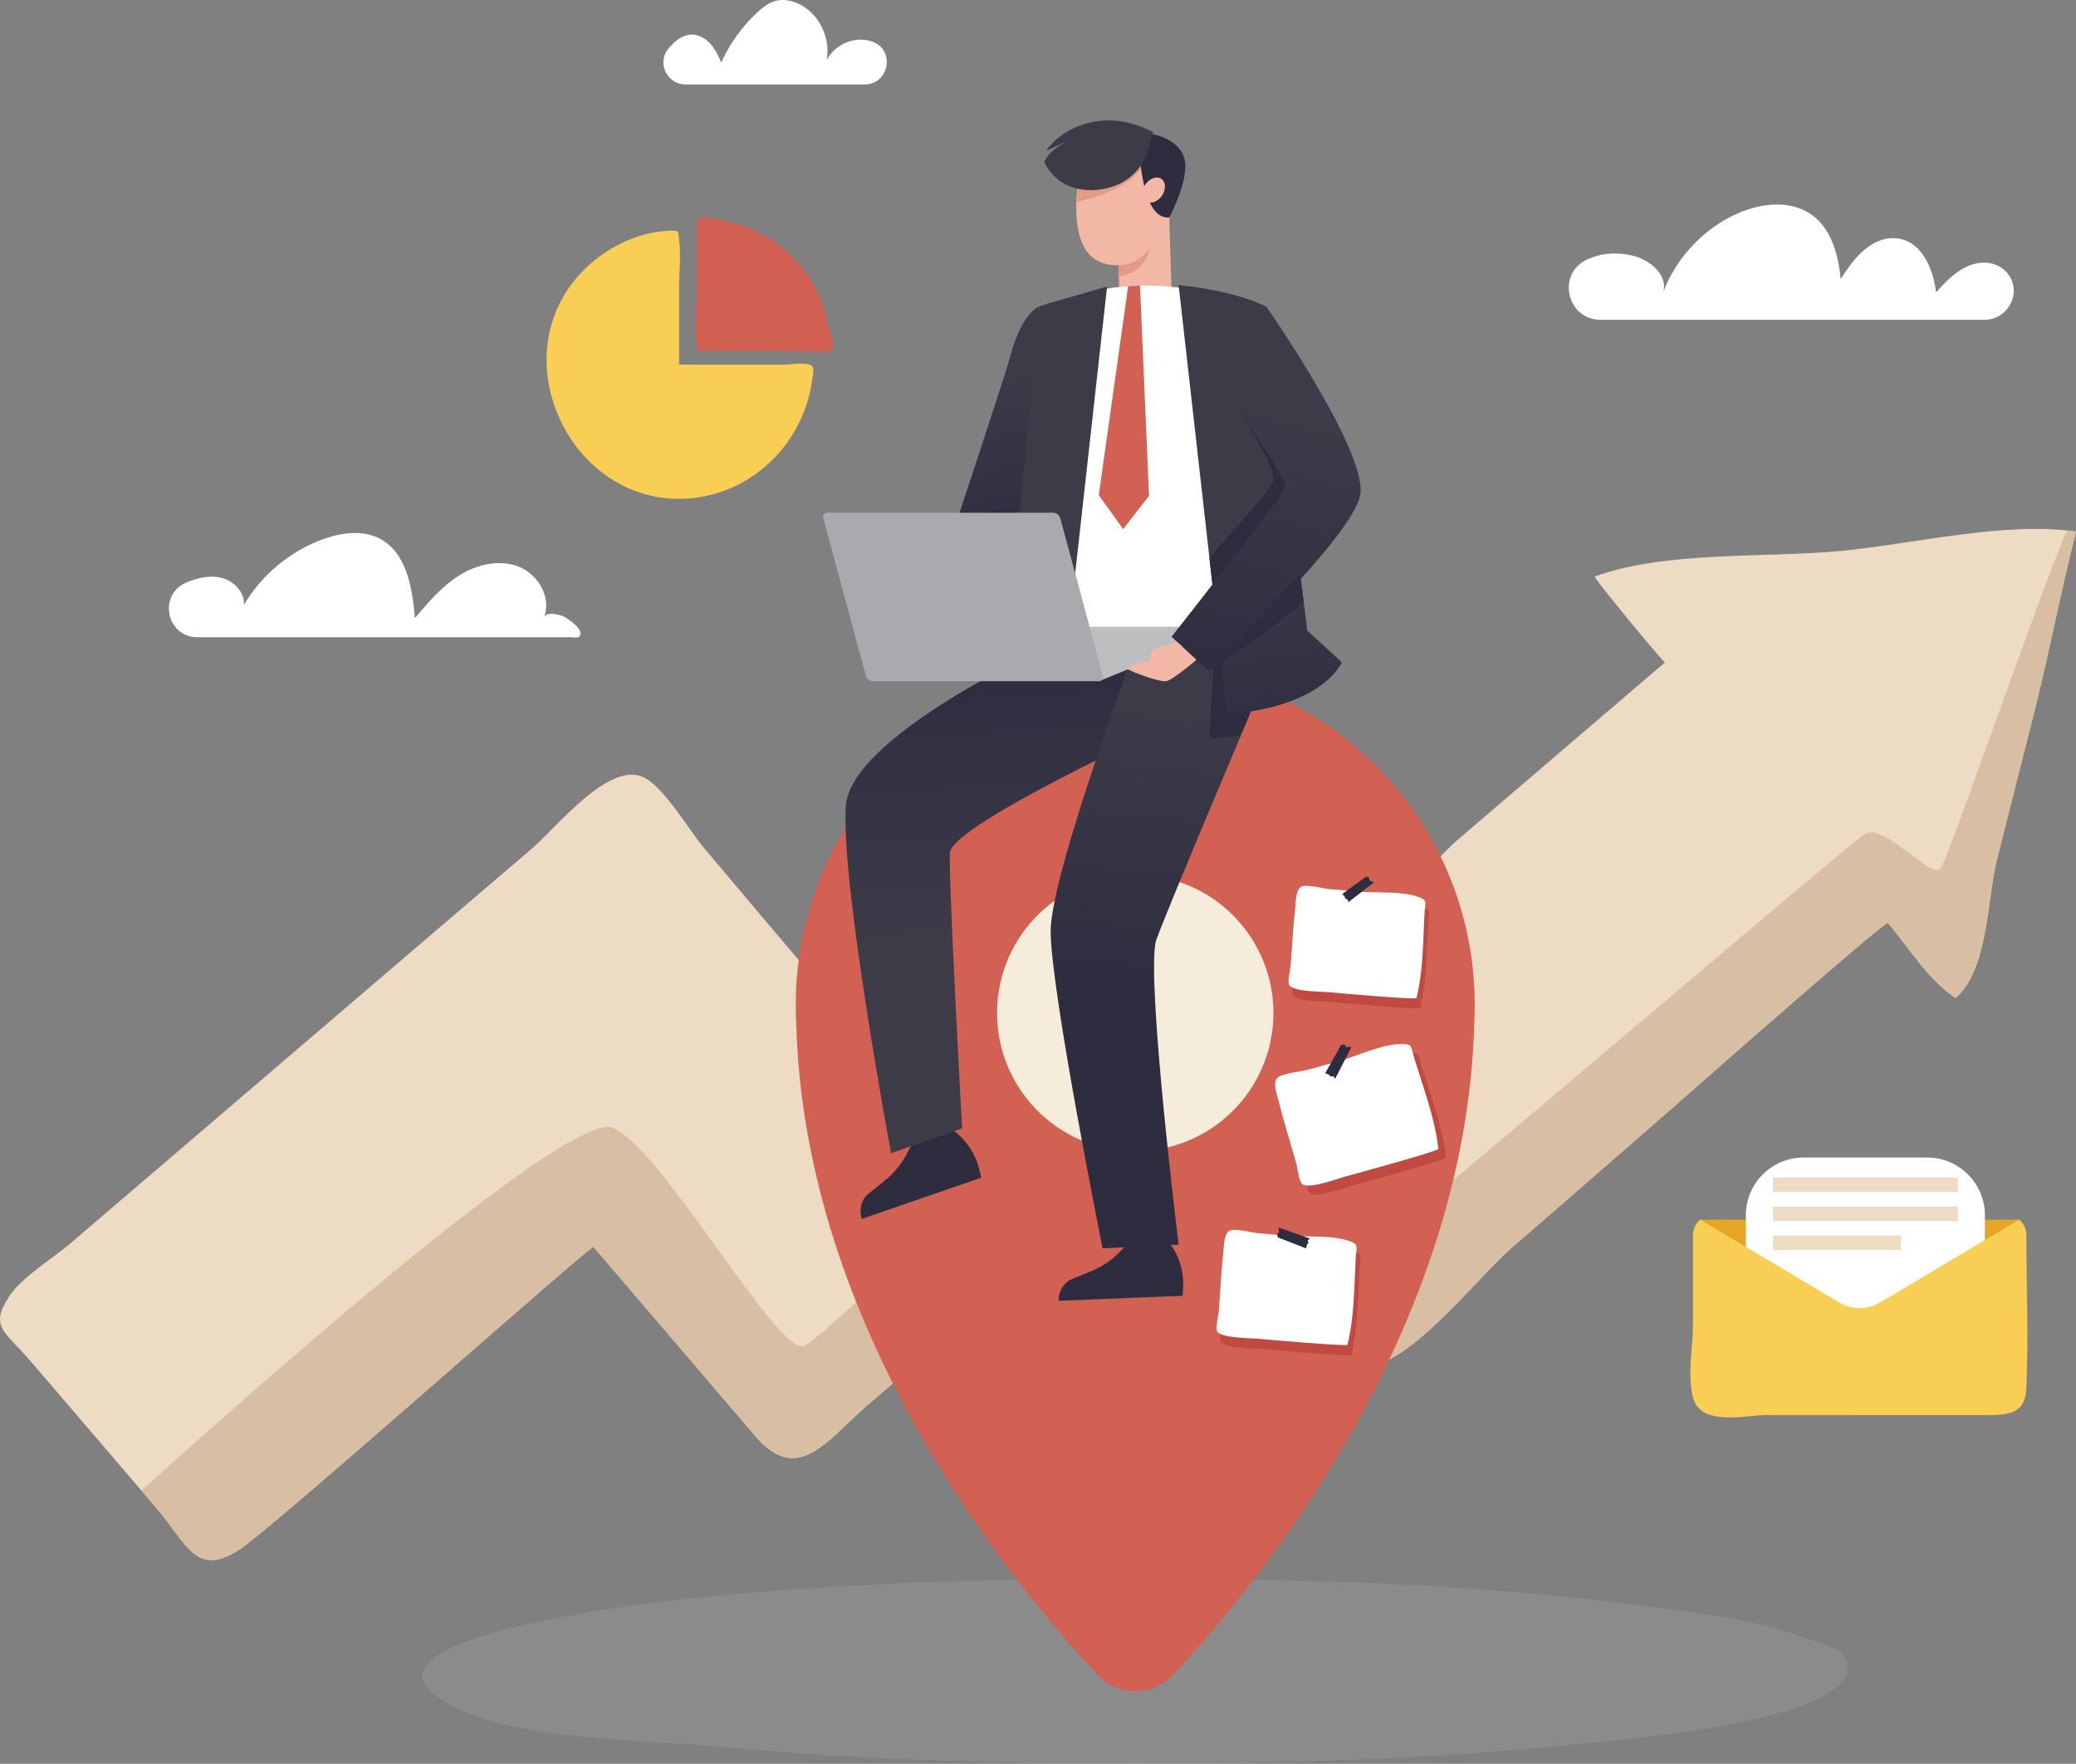 <?xml version="1.0" encoding="UTF-8"?>
<svg xmlns="http://www.w3.org/2000/svg" xmlns:xlink="http://www.w3.org/1999/xlink" id="Layer_2" data-name="Layer 2" viewBox="0 0 261.83 222.43">
  <rect x="0" y="0" width="261.83" height="222.43" fill="#808080" stroke="none"/>
  <defs>
    <style>
      .cls-1 {
        fill: #f3b7a5;
      }

      .cls-2 {
        fill: #a8aaad;
      }

      .cls-3 {
        fill: #bdbec0;
      }

      .cls-4 {
        fill: url(#linear-gradient-2);
      }

      .cls-5 {
        fill: #3e3b49;
      }

      .cls-6, .cls-7 {
        fill: #fff;
      }

      .cls-8 {
        fill: url(#linear-gradient-4);
      }

      .cls-9 {
        fill: url(#linear-gradient-3);
      }

      .cls-10 {
        clip-path: url(#clippath-1);
      }

      .cls-11 {
        fill: #e49b86;
      }

      .cls-12 {
        fill: url(#linear-gradient-5);
      }

      .cls-13 {
        fill: #e4a624;
      }

      .cls-14 {
        fill: #d8bfa3;
      }

      .cls-15 {
        fill: #f5ecdc;
      }

      .cls-16 {
        fill: #d26153;
      }

      .cls-17 {
        fill: #c04a41;
      }

      .cls-18 {
        fill: #f8ce55;
      }

      .cls-19 {
        fill: #2e2d3f;
      }

      .cls-20 {
        fill: #eddbc3;
      }

      .cls-21 {
        fill: url(#linear-gradient);
      }

      .cls-7 {
        opacity: .09;
      }

      .cls-22 {
        clip-path: url(#clippath);
      }
    </style>
    <clipPath id="clippath">
      <path class="cls-20" d="M261.83,67.03c-9.14-1.3-20.56,1.6-29.83,2.46-9.47.88-22.05-.03-30.88,3.22.52,1.02,8.76,10.91,8.86,10.83-8.81,7.54-17.63,15.08-26.44,22.62-1.24,1.06-4.95,5.46-6.55,5.45-1.76-.01-4.27-4.26-5.37-5.55-3.86-4.52-7.73-9.03-11.59-13.55-1.28-1.5-5.71-8.54-7.54-8.71-.91-.09-1.32,1.11-2.08,1.42-5.53,2.28-11.51,9.85-16.03,13.72-2.05,1.75-30.29,25.97-30.32,25.94-5.2-5.91-10.2-11.98-15.29-17.97-1.88-2.22-5.1-7.82-7.73-8.95-4.37-1.87-10.93,6.47-13.9,9-6.58,5.62-13.15,11.23-19.72,16.86-12.86,11-25.71,22-38.57,33-2.29,1.96-6.1,4.2-7.74,6.73-2.48,3.84-.45,4.37,2.71,8.06,5.29,6.17,10.57,12.34,15.86,18.51,3.94,4.6,4.98,8.8,10.45,5.34,4-2.53,44.45-38.54,44.72-38.22,4.04,4.72,8.07,9.43,12.11,14.15,2.77,3.24,5.54,6.48,8.31,9.72,5.42,6.33,9.12.38,14.17-3.94,5.37-4.59,10.73-9.18,16.1-13.77,7.33-6.27,14.66-12.54,21.99-18.81,5.69,6.65,11.43,13.26,17.11,19.92,1.96,2.3,5.18,7.94,8.06,7.73,5.34-.4,13.96-11.45,18.05-14.98,7.13-6.14,14.22-12.34,21.31-18.53,1.55-1.36,25.74-22.69,26.04-22.34,2.72,3.18,5.02,7.12,8.53,9.46,4.14-3.5,4-12.58,5.22-17.42,1.6-6.31,3.2-12.62,4.79-18.94,1.88-7.45,3.29-15.08,5.2-22.45Z"></path>
    </clipPath>
    <clipPath id="clippath-1">
      <path class="cls-1" d="M147.34,23.69c-.19-3.49-.86-6.08-5.12-5.95-2.73.09-6.33.2-6.48,8.04-.12,6.33,2.59,7.75,5.32,7.67l.11,3.44c.06,1.82,1.58,3.25,3.4,3.19h0c1.82-.06,3.25-1.58,3.19-3.4l-.41-12.99h-.01Z"></path>
    </clipPath>
    <linearGradient id="linear-gradient" x1="128.44" y1="132.08" x2="125.56" y2="83.61" gradientUnits="userSpaceOnUse">
      <stop offset=".27" stop-color="#3e3b49"></stop>
      <stop offset=".94" stop-color="#2f2e40"></stop>
      <stop offset="1" stop-color="#2e2d3f"></stop>
    </linearGradient>
    <linearGradient id="linear-gradient-2" x1="148.07" y1="74.62" x2="143.68" y2="126.06" xlink:href="#linear-gradient"></linearGradient>
    <linearGradient id="linear-gradient-3" x1="155.28" y1="45.51" x2="163.21" y2="94.16" gradientUnits="userSpaceOnUse">
      <stop offset=".47" stop-color="#3e3b49"></stop>
      <stop offset=".95" stop-color="#2f2e40"></stop>
      <stop offset="1" stop-color="#2e2d3f"></stop>
    </linearGradient>
    <linearGradient id="linear-gradient-4" x1="121.99" y1="39.43" x2="126.34" y2="68.08" xlink:href="#linear-gradient"></linearGradient>
    <linearGradient id="linear-gradient-5" x1="167.57" y1="38.54" x2="154.38" y2="86.65" xlink:href="#linear-gradient"></linearGradient>
  </defs>
  <g id="Layer_1-2" data-name="Layer 1">
    <g>
      <g>
        <path class="cls-20" d="M261.83,67.03c-9.14-1.3-20.56,1.6-29.83,2.46-9.47.88-22.05-.03-30.88,3.22.52,1.02,8.76,10.91,8.86,10.83-8.81,7.54-17.63,15.08-26.44,22.62-1.24,1.06-4.95,5.46-6.55,5.45-1.76-.01-4.27-4.26-5.37-5.55-3.86-4.52-7.73-9.03-11.59-13.55-1.28-1.5-5.71-8.54-7.54-8.71-.91-.09-1.32,1.11-2.08,1.42-5.53,2.28-11.51,9.85-16.03,13.72-2.05,1.75-30.29,25.97-30.32,25.94-5.2-5.91-10.2-11.98-15.29-17.97-1.88-2.22-5.1-7.82-7.73-8.95-4.37-1.87-10.93,6.47-13.9,9-6.58,5.62-13.15,11.23-19.72,16.86-12.86,11-25.71,22-38.57,33-2.29,1.96-6.1,4.2-7.74,6.73-2.48,3.84-.45,4.37,2.71,8.06,5.29,6.17,10.57,12.34,15.86,18.51,3.94,4.6,4.98,8.8,10.45,5.34,4-2.53,44.45-38.54,44.72-38.22,4.04,4.72,8.07,9.43,12.11,14.15,2.77,3.24,5.54,6.48,8.31,9.72,5.42,6.33,9.12.38,14.17-3.94,5.37-4.59,10.73-9.18,16.1-13.77,7.33-6.27,14.66-12.54,21.99-18.81,5.69,6.65,11.43,13.26,17.11,19.92,1.96,2.3,5.18,7.94,8.06,7.73,5.34-.4,13.96-11.45,18.05-14.98,7.13-6.14,14.22-12.34,21.31-18.53,1.55-1.36,25.74-22.69,26.04-22.34,2.72,3.18,5.02,7.12,8.53,9.46,4.14-3.5,4-12.58,5.22-17.42,1.6-6.31,3.2-12.62,4.79-18.94,1.88-7.45,3.29-15.08,5.2-22.45Z"></path>
        <g class="cls-22">
          <path class="cls-14" d="M12.87,192.5s57.96-53.34,64.5-50.25c6.54,3.08,20.81,28.94,24.08,27.46,3.27-1.49,36.34-34.63,42.51-33.89,6.17.74,27.97,21.4,29.29,21.1s59.58-50.27,61.96-51.74c2.38-1.47,8.32,5.7,9.51,4.35,1.19-1.36,15.82-44.65,17.1-44.65s1.97,2.7,1.97,2.7c0,0-13.94,65.47-16.03,64.14-2.09-1.33-10.28-8.83-10.28-8.83,0,0-58.89,58.71-64.24,57.16-5.36-1.54-28.53-23.02-28.53-23.02,0,0-43.82,42.99-47.47,39.7-3.65-3.3-25.06-26.31-25.06-26.31,0,0-42.28,35.59-45.5,33.72-3.21-1.87-13.83-11.64-13.83-11.64Z"></path>
        </g>
      </g>
      <path class="cls-7" d="M232.96,210.65c-.93,6.52-28.31,8.7-32.25,9.12-19.09,2.04-38.34,2.66-57.53,2.66-17.94,0-35.92-.57-53.79-2.28-8.61-.83-28.37-.58-35.15-6.97-7.05-6.64,25.17-10.72,28.29-11.09,20.1-2.36,40.43-3,60.66-3,21.79,0,43.78.66,65.4,3.6,6.22.84,13.01,1.55,18.92,3.81,1.21.46,4.4,1.12,5.09,2.39.34.62.45,1.21.37,1.76Z"></path>
      <g>
        <g>
          <path class="cls-16" d="M186,126.75c0-23.65-19.17-42.82-42.82-42.82s-42.82,19.17-42.82,42.82c0,.75.02,1.5.06,2.25.99,38.75,27.09,70.56,38.02,82.22,2.57,2.74,6.91,2.74,9.48,0,10.93-11.66,37.03-43.47,38.02-82.22.04-.74.06-1.49.06-2.25Z"></path>
          <circle class="cls-15" cx="143.18" cy="127.74" r="17.43" transform="translate(-5.85 248.61) rotate(-80.78)"></circle>
        </g>
        <g>
          <path class="cls-19" d="M114.91,144.48l-.58,1.09c-.67,1.26-1.59,2.38-2.71,3.28l-2.32,1.88c-.73.81-.96,1.95-.6,2.98h0s15.06-5.2,15.06-5.2l-.28-1.12c-.47-1.91-1.6-3.6-3.18-4.78h0l-5.4,1.86Z"></path>
          <path class="cls-19" d="M141.97,157.11l-.85.86c-.99,1-2.17,1.79-3.47,2.32l-2.72,1.12c-.91.56-1.45,1.56-1.41,2.63h0l15.64-.64.06-1.13c.1-1.93-.48-3.84-1.64-5.39h0l-5.6.23Z"></path>
          <path class="cls-19" d="M130.93,79.53h30.46c0,6.9-5.61,12.51-12.51,12.51h-5.44c-6.9,0-12.51-5.61-12.51-12.51h0Z"></path>
          <g>
            <g>
              <g>
                <path class="cls-1" d="M147.34,23.69c-.19-3.49-.86-6.08-5.12-5.95-2.73.09-6.33.2-6.48,8.04-.12,6.33,2.59,7.75,5.32,7.67l.11,3.44c.06,1.82,1.58,3.25,3.4,3.19h0c1.82-.06,3.25-1.58,3.19-3.4l-.41-12.99h-.01Z"></path>
                <g class="cls-10">
                  <path class="cls-11" d="M134.82,25.59s8.04-.94,9.9-5.76l-1.62-1.15-7.71,1.41-.56,5.5Z"></path>
                </g>
              </g>
              <path class="cls-11" d="M141.06,33.45s2.49.03,3.95-2.16c0,0-.55,3.23-3.9,3.53l-.04-1.37Z"></path>
            </g>
            <path class="cls-19" d="M143.73,19.2s.3,8.57,3.74,8.22c0,0,2.91-5.38,1.75-7.88-1.16-2.5-4.64-2.75-4.64-2.75l-.84,2.42Z"></path>
            <path class="cls-1" d="M146.47,22.56c.58.39.61,1.34.08,2.12s-1.43,1.1-2.01.7c-.58-.39-.61-1.34-.08-2.12.53-.78,1.43-1.1,2.01-.7Z"></path>
          </g>
          <path class="cls-6" d="M128.89,79.53s1.85-36.56,5.45-41.71c0,0,9.52-4.41,22.78.55,0,0,3.7,15.05,6.48,41.15h-34.71Z"></path>
          <polygon class="cls-16" points="142.28 36.13 138.58 62.45 141.66 66.72 144.92 62.52 143.78 36.01 141.92 36.11 142.28 36.13"></polygon>
          <path class="cls-5" d="M131.1,38.63c.32-.12,1.61-.52,1.94-.6l6.59-1.9-6.01,54.03s-9.11-1.07-11.43-6.79l5.57-12.99,1.8-17.86,1.54-13.9Z"></path>
          <path class="cls-21" d="M134.72,80.29s-27.28,11.99-28.03,21.27c-.75,9.28,5.69,43.87,5.69,43.87l8.96-3.14s-1.85-33.61-1.51-34.91c.96-3.64,26.41-15.34,26.41-15.34l-11.52-11.75Z"></path>
          <path class="cls-4" d="M143.73,80.29s-11.22,29.82-11.22,37.13c0,7.46,6.55,40,6.55,40l9.59-.47s-4-32.38-2.91-38.1c.27-1.4,13.22-31.91,13.22-31.91l-15.22-6.66Z"></path>
          <path class="cls-9" d="M148.65,35.95l6.11,54.08s10.93-.32,14.5-6.49l-4.38-4.02-5.15-40.82s-3.28-1.94-11.08-2.75Z"></path>
          <polygon class="cls-19" points="154.17 84.86 154.76 90.03 157.75 89.72 156.43 92.77 152.53 93.2 153.07 83.2 154.17 84.86"></polygon>
          <path class="cls-5" d="M144.57,19.58s-1.24,3.9-6.21,4.36c-5.15.47-6.66-3.54-6.66-3.54,0,0,.49-1.47,3.19-2.74l-2.94,1.36s1.59-2.71,5.75-3.62c4.16-.91,7.75,1.29,7.75,1.29l-.88,2.88Z"></path>
          <path class="cls-8" d="M131.1,38.63s-2.22.67-3.72,6.42c-.71,2.71-9.4,28.76-9.4,28.76h9.77l3.35-35.17Z"></path>
          <g>
            <path class="cls-3" d="M138.61,85.9l16.05-6.56c.16-.07.11-.3-.06-.3h-17.18l1.18,6.87Z"></path>
            <path class="cls-2" d="M138.61,85.9h-28.54c-.37,0-.76-.3-.86-.67l-5.38-19.9c-.1-.37.12-.67.49-.67h28.54c.37,0,.76.3.86.67l5.38,19.9c.1.37-.12.67-.49.67Z"></path>
          </g>
          <path class="cls-12" d="M159.74,38.71s12.76,18.28,11.82,23.67c-.94,5.39-19.03,22.33-19.03,22.33l-4.77-4.41s14.27-18.09,14.37-19.03c.1-.94-7.63-9.31-7.37-13.81.26-4.5,4.97-8.75,4.97-8.75Z"></path>
          <path class="cls-19" d="M163.98,72.39l-11.45,12.31s10.41-7.16,11.9-8.77l-.45-3.55Z"></path>
          <path class="cls-19" d="M152.91,73.71s9.18-11.43,9.22-12.44-6.77-10.92-6.77-10.92c0,0,6.08,8.89,5.14,10.57-.95,1.67-7.97,9.42-7.97,9.42l.38,3.38Z"></path>
          <path class="cls-1" d="M148.48,80.96s-2.96.81-3.17,1.13c-.21.32-.42,1.24-.42,1.24,0,0-3.11.72-2.61,1.07.5.35,3.94,1.63,4.79,1.5.86-.13,3.83-2.7,3.83-2.7l-2.43-2.24Z"></path>
        </g>
      </g>
      <path class="cls-6" d="M250.28,40.33h-48.41c-4.2,0-5.57-5.68-1.82-7.55.03-.01.06-.03.09-.04,1.76-.84,3.81-.96,5.71-.52,2.16.5,4.44,2.34,3.96,4.51,1.67-4.32,5.1-7.93,9.33-9.81,2.97-1.32,6.66-1.73,9.32.14,2.51,1.77,3.42,5.07,3.68,8.13,1.12-1.7,2.28-3.43,4.11-4.46.78-.44,1.65-.71,2.55-.7,3.41.04,5.01,3.68,5.38,6.83,1.25-1.36,2.54-2.75,4.32-3.42,1-.37,2.09-.44,3.1-.09.67.24,1.19.63,1.59,1.11,1.91,2.35.12,5.87-2.91,5.87Z"></path>
      <path class="cls-6" d="M109.04,10.65h-22.58c-2.36,0-3.66-2.77-2.13-4.57.01-.01.02-.03.04-.04.73-.84,1.67-1.63,2.78-1.68.92-.04,1.81.46,2.43,1.14.62.68,1.03,1.53,1.38,2.39,1.09-2.41,2.67-4.6,4.62-6.39.6-.55,1.25-1.06,2.01-1.32,1.3-.43,2.76-.04,3.89.73,2.12,1.43,3.26,4.18,2.78,6.69,1-2.02,3.58-3.11,5.7-2.37.05.02.11.04.16.06,2.83,1.12,1.96,5.36-1.08,5.36Z"></path>
      <path class="cls-6" d="M73.06,80.28c-.22.19-.77.08-1.12.08-.86,0-1.73,0-2.59,0-1.7,0-3.39,0-5.09,0H24.9c-3.89,0-5.01-5.35-1.44-6.88.03-.01.06-.03.1-.04,1.43-.6,3.04-.96,4.53-.53,1.49.43,2.78,1.82,2.67,3.37,2.25-3.8,5.84-6.78,9.99-8.29,2.33-.84,5.02-1.2,7.2-.04,3.35,1.79,4.06,6.2,4.38,9.99,1.7-2,3.43-4.04,5.66-5.42,2.23-1.38,5.08-2.02,7.51-1.03,2.43.99,4.09,3.94,3.1,6.37.32-.78,1.83-.38,2.39-.16.52.21,2.92,1.83,2.05,2.57Z"></path>
      <g>
        <path class="cls-17" d="M170.44,170.84s0,.02,0,.03c-.06.23-10.27-.65-11.22-.75-.98-.1-4.63-.06-5.2-.9-.28-.41.12-1.96.16-2.43.21-2.47.3-4.95.58-7.41.09-.8.04-2.47.79-2.89.63-.35,2.85.25,3.6.31,1.24.11,2.48.22,3.72.32,2.32.2,5.63-.12,7.8.68,1.22.45.88.65.8,2.1-.07,1.26-.11,2.53-.17,3.79-.12,2.39-.29,4.8-.86,7.14Z"></path>
        <path class="cls-6" d="M169.96,169.55s0,.02,0,.03c-.06.23-10.27-.65-11.22-.75-.98-.1-4.63-.06-5.2-.9-.28-.41.12-1.96.16-2.43.21-2.47.3-4.95.58-7.41.09-.8.04-2.47.79-2.89.63-.35,2.85.25,3.6.31,1.24.11,2.48.22,3.72.32,2.32.2,5.63-.12,7.8.68,1.22.45.88.65.8,2.1-.07,1.26-.11,2.53-.17,3.79-.12,2.39-.29,4.8-.86,7.14Z"></path>
        <polygon class="cls-19" points="165.21 156.19 164.93 156.42 165.02 156.72 164.81 157.03 164.72 157.43 161.17 156.04 161.07 155.64 161.34 155.39 161.24 154.92 161.27 154.8 165.21 156.19"></polygon>
      </g>
      <g>
        <path class="cls-17" d="M179.11,127.1s0,.02,0,.03c-.06.22-10.02-.64-10.95-.74-.96-.09-4.53-.06-5.08-.89-.27-.4.12-1.91.16-2.37.21-2.41.29-4.83.58-7.24.09-.78.04-2.42.78-2.82.61-.34,2.79.24,3.51.31,1.21.11,2.42.21,3.63.32,2.26.2,5.5-.11,7.62.67,1.2.44.86.64.78,2.05-.07,1.23-.11,2.47-.17,3.7-.12,2.34-.28,4.69-.84,6.97Z"></path>
        <path class="cls-6" d="M178.64,125.84s0,.02,0,.03c-.06.22-10.02-.64-10.95-.74-.96-.09-4.53-.06-5.08-.89-.27-.4.12-1.91.16-2.37.21-2.41.29-4.83.58-7.24.09-.78.04-2.42.78-2.82.61-.34,2.79.24,3.51.31,1.21.11,2.42.21,3.63.32,2.26.2,5.5-.11,7.62.67,1.2.44.86.64.78,2.05-.07,1.23-.11,2.47-.17,3.7-.12,2.34-.28,4.69-.84,6.97Z"></path>
        <polygon class="cls-19" points="170.04 113.79 169.99 113.44 169.7 113.35 169.56 113.02 169.28 112.74 172.3 110.55 172.68 110.69 172.74 111.04 173.18 111.21 173.26 111.29 170.04 113.79"></polygon>
      </g>
      <g>
        <path class="cls-17" d="M182.37,145.98s0,.03,0,.04c.03.25-10.57,3.16-11.57,3.42-1.02.27-4.68,1.67-5.57,1.02-.43-.31-.61-2.02-.74-2.51-.7-2.56-1.54-5.09-2.17-7.68-.2-.84-.88-2.5-.27-3.2.5-.58,2.96-.81,3.74-1.02,1.29-.35,2.58-.71,3.87-1.06,2.41-.66,5.62-2.22,8.1-2.22,1.4,0,1.13.33,1.59,1.82.4,1.3.83,2.58,1.24,3.88.77,2.45,1.5,4.94,1.79,7.51Z"></path>
        <path class="cls-6" d="M181.4,144.86s0,.03,0,.04c.03.25-10.57,3.16-11.57,3.42-1.02.27-4.68,1.67-5.57,1.02-.43-.31-.61-2.02-.74-2.51-.7-2.56-1.54-5.09-2.17-7.68-.2-.84-.88-2.5-.27-3.2.5-.58,2.96-.81,3.74-1.02,1.29-.35,2.58-.71,3.87-1.06,2.41-.66,5.62-2.22,8.1-2.22,1.4,0,1.13.33,1.59,1.82.4,1.3.83,2.58,1.24,3.88.77,2.45,1.5,4.94,1.79,7.51Z"></path>
        <polygon class="cls-19" points="168.39 136.04 168.18 135.71 167.85 135.76 167.55 135.49 167.14 135.34 169.15 131.76 169.58 131.72 169.81 132.05 170.32 132.01 170.44 132.06 168.39 136.04"></polygon>
      </g>
      <g>
        <path class="cls-18" d="M85.45,29.2c-.14-.13-.44-.13-1.14-.1-4.12.17-8.3,2.37-11.07,5.35-10.27,11.04-.82,29.99,14.2,28.36,4.33-.47,8.34-2.7,11.11-6.05,1.38-1.67,2.45-3.59,3.14-5.64.35-1.04.6-2.12.74-3.21.1-.79.42-1.68-.32-1.93-.85-.29-2.31,0-3.19,0h-4.84c-2.66,0-5.33,0-7.99,0-.15,0-.3,0-.44,0v-9.82c0-1.9.25-3.98,0-5.86-.08-.63-.03-.94-.19-1.09Z"></path>
        <path class="cls-16" d="M88.08,27.54c-.25.2-.17.66-.17,1.47,0,2.23,0,4.46,0,6.68,0,2.76-.38,5.87.03,8.58,3.76-.08,7.52-.07,11.28-.04,1.62.01,3.23.11,4.85.16,1.89.06.49-2.76.27-3.7-.21-.89-.37-1.87-.71-2.72-.81-2.01-2-3.86-3.51-5.43-2.33-2.43-5.33-3.95-8.6-4.68-.79-.18-1.6-.31-2.41-.41-.56-.07-.86-.05-1.03.08Z"></path>
      </g>
      <g>
        <rect class="cls-13" x="214.41" y="153.8" width="40.29" height="14.86"></rect>
        <path class="cls-6" d="M227.48,145.97h15.58c4.02,0,7.28,3.26,7.28,7.28v12.88h-30.15v-12.88c0-4.02,3.26-7.28,7.28-7.28Z"></path>
        <path class="cls-18" d="M254.68,153.8l-17.59,10.47c-1.57.93-3.52.93-5.09,0l-17.59-10.47c-.54.49-.89,1.19-.89,1.98v11.27c0,2.77-.78,6.78.08,9.43,1.11,3.42,6.74,1.95,9.37,1.96,6.06.01,12.12.01,18.19.01,3.03,0,6.06,0,9.09,0,2.9,0,5.16,0,5.32-3.39.29-6.4,0-12.87,0-19.28,0-.79-.34-1.49-.89-1.98Z"></path>
        <g>
          <rect class="cls-20" x="223.61" y="148.5" width="23.32" height="1.82"></rect>
          <rect class="cls-20" x="223.61" y="152.16" width="23.32" height="1.82"></rect>
          <rect class="cls-20" x="223.61" y="155.81" width="16.15" height="1.82"></rect>
        </g>
      </g>
    </g>
  </g>
</svg>
